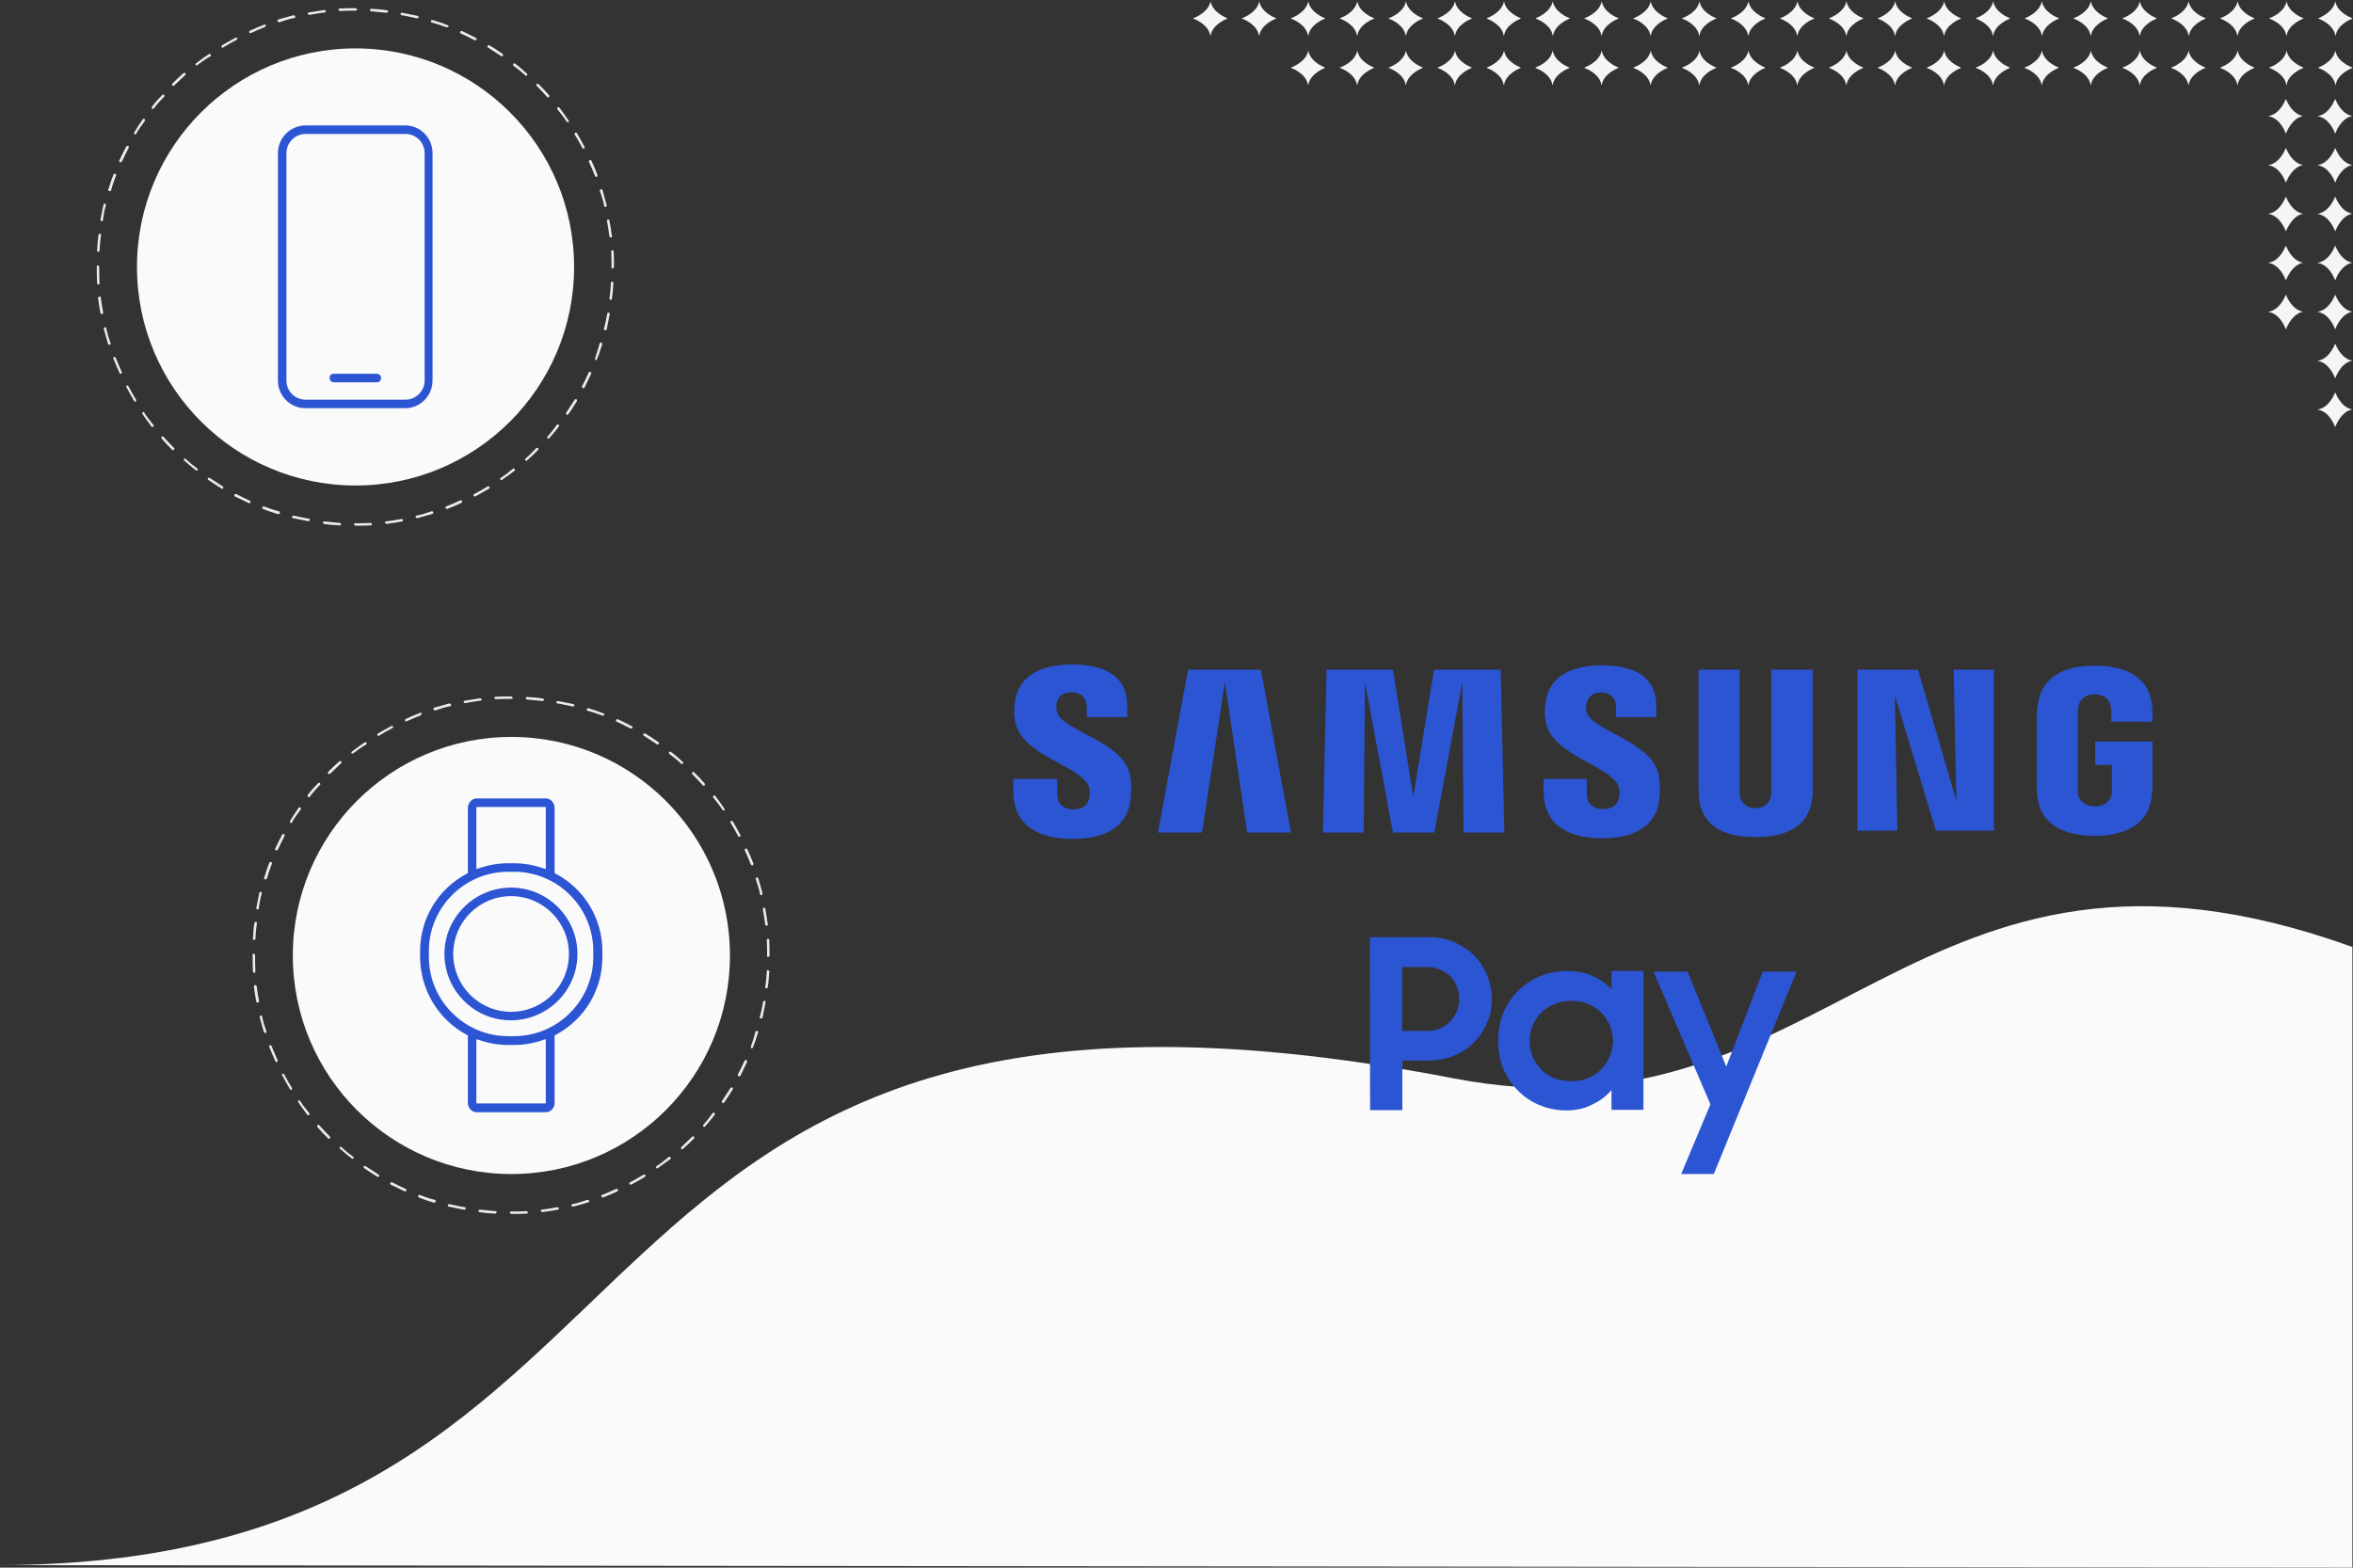 <?xml version="1.0" encoding="utf-8"?>
<!-- Generator: Adobe Illustrator 23.0.1, SVG Export Plug-In . SVG Version: 6.00 Build 0)  -->
<svg version="1.1" id="Layer_1" xmlns="http://www.w3.org/2000/svg" xmlns:xlink="http://www.w3.org/1999/xlink" x="0px" y="0px"
	 viewBox="0 0 773 515" style="enable-background:new 0 0 773 515;" xml:space="preserve">
<rect x="0" y="0" width="773" height="515" fill="#333333" stroke="none"/>
<style type="text/css">
	.st0{fill:#FAFAFA;}
	.st1{fill:#F5F5F5;}
	.st2{fill:#2C55D4;}
	.st3{fill:#EBEBEB;}
	.st4{fill-rule:evenodd;clip-rule:evenodd;fill:#2C55D4;}
</style>
<path class="st0" d="M-1,514.2L-1,514.2c236.4,0,169.5-219.5,478.2-160c124.9,24.1,150.2-95.4,295.6-43.1V515L-1,514.2z"/>
<g id="XMLID_3812_">
	<g id="XMLID_5783_">
		<path id="XMLID_5784_" class="st1" d="M606.6,16.6c-0.7,3.6-5,5.3-5.7,5.6v0.1c0.8,0.3,5,2,5.6,5.6c0,0.1,0.1,0.1,0.1,0
			c0.6-3.6,4.8-5.3,5.5-5.6v-0.1C611.4,21.9,607.2,20.2,606.6,16.6C606.5,16.5,606.5,16.5,606.6,16.6z"/>
	</g>
	<g id="XMLID_5781_">
		<path id="XMLID_5782_" class="st1" d="M590.5,16.6c-0.7,3.6-4.9,5.3-5.7,5.6v0.1c0.8,0.3,5,2,5.6,5.6c0,0.1,0.1,0.1,0.1,0
			c0.6-3.6,4.8-5.3,5.5-5.6v-0.1C595.3,21.9,591.1,20.2,590.5,16.6C590.5,16.5,590.4,16.5,590.5,16.6z"/>
	</g>
	<g id="XMLID_5779_">
		<path id="XMLID_5780_" class="st1" d="M574.4,16.6c-0.7,3.6-4.9,5.3-5.7,5.6v0.1c0.8,0.3,5,2,5.6,5.6c0,0.1,0.1,0.1,0.1,0
			c0.6-3.6,4.8-5.3,5.5-5.6v-0.1C579.2,21.9,575,20.2,574.4,16.6C574.4,16.5,574.3,16.5,574.4,16.6z"/>
	</g>
	<g id="XMLID_5777_">
		<path id="XMLID_5778_" class="st1" d="M558.3,16.6c-0.6,3.6-4.9,5.3-5.7,5.6v0.1c0.8,0.3,5,2,5.6,5.6c0,0.1,0.1,0.1,0.1,0
			c0.6-3.6,4.8-5.3,5.5-5.6v-0.1C563.1,21.9,558.9,20.2,558.3,16.6C558.3,16.5,558.3,16.5,558.3,16.6z"/>
	</g>
	<g id="XMLID_5775_">
		<path id="XMLID_5776_" class="st1" d="M542.3,16.6c-0.7,3.6-4.9,5.3-5.7,5.6v0.1c0.8,0.3,5,2,5.6,5.6c0,0.1,0.1,0.1,0.1,0
			c0.6-3.6,4.8-5.3,5.5-5.6v-0.1C547.1,21.9,542.9,20.2,542.3,16.6C542.3,16.5,542.2,16.5,542.3,16.6z"/>
	</g>
	<g id="XMLID_4572_">
		<path id="XMLID_5751_" class="st1" d="M526.2,16.6c-0.7,3.6-4.9,5.3-5.7,5.6v0.1c0.8,0.3,5,2,5.6,5.6c0,0.1,0.1,0.1,0.1,0
			c0.6-3.6,4.8-5.3,5.5-5.6v-0.1C531,21.9,526.8,20.2,526.2,16.6C526.2,16.5,526.1,16.5,526.2,16.6z"/>
	</g>
	<g id="XMLID_4209_">
		<path id="XMLID_4570_" class="st1" d="M510.1,16.6c-0.7,3.6-4.9,5.3-5.7,5.6v0.1c0.8,0.3,5,2,5.6,5.6c0,0.1,0.1,0.1,0.1,0
			c0.6-3.6,4.8-5.3,5.5-5.6v-0.1C514.9,21.9,510.7,20.2,510.1,16.6C510.1,16.5,510.1,16.5,510.1,16.6z"/>
	</g>
	<g id="XMLID_4207_">
		<path id="XMLID_4208_" class="st1" d="M494.1,16.6c-0.7,3.6-4.9,5.3-5.7,5.6v0.1c0.8,0.3,5,2,5.6,5.6c0,0.1,0.1,0.1,0.1,0
			c0.6-3.6,4.8-5.3,5.5-5.6v-0.1C498.9,21.9,494.7,20.2,494.1,16.6C494.1,16.5,494,16.5,494.1,16.6z"/>
	</g>
	<g id="XMLID_4205_">
		<path id="XMLID_4206_" class="st1" d="M478,16.6c-0.7,3.6-4.9,5.3-5.7,5.6v0.1c0.8,0.3,5,2,5.6,5.6c0,0.1,0.1,0.1,0.1,0
			c0.6-3.6,4.8-5.3,5.5-5.6v-0.1C482.8,21.9,478.6,20.2,478,16.6C478,16.5,477.9,16.5,478,16.6z"/>
	</g>
	<g id="XMLID_4008_">
		<path id="XMLID_4010_" class="st1" d="M461.9,16.6c-0.7,3.6-4.9,5.3-5.7,5.6v0.1c0.8,0.3,5,2,5.6,5.6c0,0.1,0.1,0.1,0.1,0
			c0.6-3.6,4.8-5.3,5.5-5.6v-0.1C466.7,21.9,462.5,20.2,461.9,16.6C461.9,16.5,461.9,16.5,461.9,16.6z"/>
	</g>
	<g id="XMLID_4000_">
		<path id="XMLID_4001_" class="st1" d="M767.2,16.6c-0.7,3.6-4.9,5.3-5.6,5.6v0.1c0.8,0.3,5,2,5.6,5.6c0,0.1,0.1,0.1,0.1,0
			c0.6-3.6,4.8-5.3,5.5-5.6v-0.1C772,21.9,767.8,20.2,767.2,16.6C767.2,16.5,767.2,16.5,767.2,16.6z"/>
	</g>
	<g id="XMLID_3997_">
		<path id="XMLID_3998_" class="st1" d="M751.2,16.6c-0.7,3.6-4.9,5.3-5.7,5.6v0.1c0.8,0.3,5,2,5.6,5.6c0,0.1,0.1,0.1,0.1,0
			c0.6-3.6,4.8-5.3,5.5-5.6v-0.1C756,21.9,751.8,20.2,751.2,16.6C751.2,16.5,751.1,16.5,751.2,16.6z"/>
	</g>
	<g id="XMLID_3995_">
		<path id="XMLID_3996_" class="st1" d="M735.1,16.6c-0.7,3.6-4.9,5.3-5.7,5.6v0.1c0.8,0.3,5,2,5.6,5.6c0,0.1,0.1,0.1,0.1,0
			c0.6-3.6,4.8-5.3,5.5-5.6v-0.1C739.9,21.9,735.7,20.2,735.1,16.6C735.1,16.5,735,16.5,735.1,16.6z"/>
	</g>
	<g id="XMLID_3993_">
		<path id="XMLID_3994_" class="st1" d="M719,16.6c-0.7,3.6-4.9,5.3-5.7,5.6v0.1c0.8,0.3,5,2,5.6,5.6c0,0.1,0.1,0.1,0.1,0
			c0.6-3.6,4.8-5.3,5.5-5.6v-0.1C723.8,21.9,719.6,20.2,719,16.6C719,16.5,719,16.5,719,16.6z"/>
	</g>
	<g id="XMLID_3991_">
		<path id="XMLID_3992_" class="st1" d="M703,16.6c-0.7,3.6-4.9,5.3-5.7,5.6v0.1c0.8,0.3,5,2,5.6,5.6c0,0.1,0.1,0.1,0.1,0
			c0.6-3.6,4.8-5.3,5.5-5.6v-0.1C707.8,21.9,703.6,20.2,703,16.6C703,16.5,702.9,16.5,703,16.6z"/>
	</g>
	<g id="XMLID_3989_">
		<path id="XMLID_3990_" class="st1" d="M686.9,16.6c-0.7,3.6-4.9,5.3-5.7,5.6v0.1c0.8,0.3,5,2,5.6,5.6c0,0.1,0.1,0.1,0.1,0
			c0.6-3.6,4.8-5.3,5.5-5.6v-0.1C691.7,21.9,687.5,20.2,686.9,16.6C686.9,16.5,686.8,16.5,686.9,16.6z"/>
	</g>
	<g id="XMLID_3987_">
		<path id="XMLID_3988_" class="st1" d="M670.8,16.6c-0.7,3.6-4.9,5.3-5.7,5.6v0.1c0.8,0.3,5,2,5.6,5.6c0,0.1,0.1,0.1,0.1,0
			c0.6-3.6,4.8-5.3,5.5-5.6v-0.1C675.6,21.9,671.4,20.2,670.8,16.6C670.8,16.5,670.8,16.5,670.8,16.6z"/>
	</g>
	<g id="XMLID_3985_">
		<path id="XMLID_3986_" class="st1" d="M654.8,16.6c-0.7,3.6-4.9,5.3-5.7,5.6v0.1c0.8,0.3,5,2,5.6,5.6c0,0.1,0.1,0.1,0.1,0
			c0.6-3.6,4.8-5.3,5.5-5.6v-0.1C659.6,21.9,655.4,20.2,654.8,16.6C654.8,16.5,654.7,16.5,654.8,16.6z"/>
	</g>
	<g id="XMLID_3983_">
		<path id="XMLID_3984_" class="st1" d="M638.7,16.6c-0.7,3.6-4.9,5.3-5.7,5.6v0.1c0.8,0.3,5,2,5.6,5.6c0,0.1,0.1,0.1,0.1,0
			c0.6-3.6,4.8-5.3,5.5-5.6v-0.1C643.5,21.9,639.3,20.2,638.7,16.6C638.7,16.5,638.6,16.5,638.7,16.6z"/>
	</g>
	<g id="XMLID_3873_">
		<path id="XMLID_3982_" class="st1" d="M622.6,16.6c-0.7,3.6-4.9,5.3-5.7,5.6v0.1c0.8,0.3,5,2,5.6,5.6c0,0.1,0.1,0.1,0.1,0
			c0.6-3.6,4.8-5.3,5.5-5.6v-0.1C627.4,21.9,623.2,20.2,622.6,16.6C622.6,16.5,622.5,16.5,622.6,16.6z"/>
	</g>
	<g id="XMLID_3871_">
		<path id="XMLID_3872_" class="st1" d="M606.6,0.4c-0.7,3.6-5,5.3-5.7,5.6v0.1c0.8,0.3,5,2,5.6,5.6c0,0.1,0.1,0.1,0.1,0
			c0.6-3.6,4.8-5.3,5.5-5.6V6C611.4,5.7,607.2,4,606.6,0.4C606.5,0.4,606.5,0.4,606.6,0.4z"/>
	</g>
	<g id="XMLID_3869_">
		<path id="XMLID_3870_" class="st1" d="M590.5,0.4c-0.7,3.6-4.9,5.3-5.7,5.6v0.1c0.8,0.3,5,2,5.6,5.6c0,0.1,0.1,0.1,0.1,0
			c0.6-3.6,4.8-5.3,5.5-5.6V6C595.3,5.7,591.1,4,590.5,0.4C590.5,0.4,590.4,0.4,590.5,0.4z"/>
	</g>
	<g id="XMLID_3865_">
		<path id="XMLID_3868_" class="st1" d="M574.4,0.4c-0.7,3.6-4.9,5.3-5.7,5.6v0.1c0.8,0.3,5,2,5.6,5.6c0,0.1,0.1,0.1,0.1,0
			c0.6-3.6,4.8-5.3,5.5-5.6V6C579.2,5.7,575,4,574.4,0.4C574.4,0.4,574.3,0.4,574.4,0.4z"/>
	</g>
	<g id="XMLID_3862_">
		<path id="XMLID_3864_" class="st1" d="M558.3,0.4c-0.6,3.6-4.9,5.3-5.7,5.6v0.1c0.8,0.3,5,2,5.6,5.6c0,0.1,0.1,0.1,0.1,0
			c0.6-3.6,4.8-5.3,5.5-5.6V6C563.1,5.7,558.9,4,558.3,0.4L558.3,0.4z"/>
	</g>
	<g id="XMLID_3860_">
		<path id="XMLID_3861_" class="st1" d="M542.3,0.4c-0.7,3.6-4.9,5.3-5.7,5.6v0.1c0.8,0.3,5,2,5.6,5.6c0,0.1,0.1,0.1,0.1,0
			c0.6-3.6,4.8-5.3,5.5-5.6V6C547.1,5.7,542.9,4,542.3,0.4C542.3,0.4,542.2,0.4,542.3,0.4z"/>
	</g>
	<g id="XMLID_3858_">
		<path id="XMLID_3859_" class="st1" d="M526.2,0.4c-0.7,3.6-4.9,5.3-5.7,5.6v0.1c0.8,0.3,5,2,5.6,5.6c0,0.1,0.1,0.1,0.1,0
			c0.6-3.6,4.8-5.3,5.5-5.6V6C531,5.7,526.8,4,526.2,0.4C526.2,0.4,526.1,0.4,526.2,0.4z"/>
	</g>
	<g id="XMLID_3856_">
		<path id="XMLID_3857_" class="st1" d="M510.1,0.4c-0.7,3.6-4.9,5.3-5.6,5.6v0.1c0.8,0.3,5,2,5.6,5.6c0,0.1,0.1,0.1,0.1,0
			c0.6-3.6,4.8-5.3,5.5-5.6V6C514.9,5.7,510.8,4,510.1,0.4L510.1,0.4z"/>
	</g>
	<g id="XMLID_3854_">
		<path id="XMLID_3855_" class="st1" d="M494.1,0.4c-0.7,3.6-4.9,5.3-5.7,5.6v0.1c0.8,0.3,5,2,5.6,5.6c0,0.1,0.1,0.1,0.1,0
			c0.6-3.6,4.8-5.3,5.5-5.6V6C498.9,5.7,494.7,4,494.1,0.4C494.1,0.4,494,0.4,494.1,0.4z"/>
	</g>
	<g id="XMLID_3852_">
		<path id="XMLID_3853_" class="st1" d="M478,0.4c-0.7,3.6-4.9,5.3-5.7,5.6v0.1c0.8,0.3,5,2,5.6,5.6c0,0.1,0.1,0.1,0.1,0
			c0.6-3.6,4.8-5.3,5.5-5.6V6C482.8,5.7,478.6,4,478,0.4C478,0.4,477.9,0.4,478,0.4z"/>
	</g>
	<g id="XMLID_3850_">
		<path id="XMLID_3851_" class="st1" d="M461.9,0.4C461.2,4,457,5.7,456.2,6v0.1c0.8,0.3,5,2,5.6,5.6c0,0.1,0.1,0.1,0.1,0
			c0.6-3.6,4.8-5.3,5.5-5.6V6C466.7,5.7,462.5,4,461.9,0.4L461.9,0.4z"/>
	</g>
	<g id="XMLID_3848_">
		<path id="XMLID_3849_" class="st1" d="M445.9,16.6c-0.7,3.6-4.9,5.3-5.7,5.6v0.1c0.8,0.3,5,2,5.6,5.6c0,0.1,0.1,0.1,0.1,0
			c0.6-3.6,4.8-5.3,5.5-5.6v-0.1C450.7,21.9,446.5,20.2,445.9,16.6C445.9,16.5,445.8,16.5,445.9,16.6z"/>
	</g>
	<g id="XMLID_3846_">
		<path id="XMLID_3847_" class="st1" d="M429.8,16.6c-0.7,3.6-4.9,5.3-5.7,5.6v0.1c0.8,0.3,5,2,5.6,5.6c0,0.1,0.1,0.1,0.1,0
			c0.6-3.6,4.8-5.3,5.5-5.6v-0.1C434.6,21.9,430.4,20.2,429.8,16.6C429.8,16.5,429.7,16.5,429.8,16.6z"/>
	</g>
	<g id="XMLID_3844_">
		<path id="XMLID_3845_" class="st1" d="M445.9,0.4C445.2,4,441,5.7,440.2,6v0.1c0.8,0.3,5,2,5.6,5.6c0,0.1,0.1,0.1,0.1,0
			c0.6-3.6,4.8-5.3,5.5-5.6V6C450.7,5.7,446.5,4,445.9,0.4C445.9,0.4,445.8,0.4,445.9,0.4z"/>
	</g>
	<g id="XMLID_3842_">
		<path id="XMLID_3843_" class="st1" d="M429.8,0.4c-0.7,3.6-4.9,5.3-5.7,5.6v0.1c0.8,0.3,5,2,5.6,5.6c0,0.1,0.1,0.1,0.1,0
			c0.6-3.6,4.8-5.3,5.5-5.6V6C434.6,5.7,430.4,4,429.8,0.4C429.8,0.4,429.7,0.4,429.8,0.4z"/>
	</g>
	<g id="XMLID_3840_">
		<path id="XMLID_3841_" class="st1" d="M413.7,0.4C413,4,408.8,5.7,408,6v0.1c0.8,0.3,5,2,5.6,5.6c0,0.1,0.1,0.1,0.1,0
			c0.6-3.6,4.8-5.3,5.5-5.6V6C418.5,5.7,414.3,4,413.7,0.4L413.7,0.4z"/>
	</g>
	<g id="XMLID_3838_">
		<path id="XMLID_3839_" class="st1" d="M397.7,0.4C397,4,392.8,5.7,392,6v0.1c0.8,0.3,5,2,5.6,5.6c0,0.1,0.1,0.1,0.1,0
			c0.6-3.6,4.8-5.3,5.5-5.6V6C402.5,5.7,398.3,4,397.7,0.4C397.7,0.4,397.6,0.4,397.7,0.4z"/>
	</g>
	<g id="XMLID_3836_">
		<path id="XMLID_3837_" class="st1" d="M767.2,0.4c-0.7,3.6-4.9,5.3-5.6,5.6v0.1c0.8,0.3,5,2,5.6,5.6c0,0.1,0.1,0.1,0.1,0
			c0.6-3.6,4.8-5.3,5.5-5.6V6C772,5.7,767.8,4,767.2,0.4L767.2,0.4z"/>
	</g>
	<g id="XMLID_3834_">
		<path id="XMLID_3835_" class="st1" d="M751.2,0.4c-0.7,3.6-4.9,5.3-5.7,5.6v0.1c0.8,0.3,5,2,5.6,5.6c0,0.1,0.1,0.1,0.1,0
			c0.6-3.6,4.8-5.3,5.5-5.6V6C756,5.7,751.8,4,751.2,0.4C751.2,0.4,751.1,0.4,751.2,0.4z"/>
	</g>
	<g id="XMLID_3832_">
		<path id="XMLID_3833_" class="st1" d="M735.1,0.4c-0.7,3.6-4.9,5.3-5.7,5.6v0.1c0.8,0.3,5,2,5.6,5.6c0,0.1,0.1,0.1,0.1,0
			c0.6-3.6,4.8-5.3,5.5-5.6V6C739.9,5.7,735.7,4,735.1,0.4C735.1,0.4,735,0.4,735.1,0.4z"/>
	</g>
	<g id="XMLID_3830_">
		<path id="XMLID_3831_" class="st1" d="M719,0.4c-0.7,3.6-4.9,5.3-5.6,5.6v0.1c0.8,0.3,5,2,5.6,5.6c0,0.1,0.1,0.1,0.1,0
			c0.6-3.6,4.8-5.3,5.5-5.6V6C723.8,5.7,719.6,4,719,0.4L719,0.4z"/>
	</g>
	<g id="XMLID_3828_">
		<path id="XMLID_3829_" class="st1" d="M703,0.4c-0.7,3.6-4.9,5.3-5.7,5.6v0.1c0.8,0.3,5,2,5.6,5.6c0,0.1,0.1,0.1,0.1,0
			c0.6-3.6,4.8-5.3,5.5-5.6V6C707.8,5.7,703.6,4,703,0.4C703,0.4,702.9,0.4,703,0.4z"/>
	</g>
	<g id="XMLID_3821_">
		<path id="XMLID_3822_" class="st1" d="M686.9,0.4C686.2,4,682,5.7,681.2,6v0.1c0.8,0.3,5,2,5.6,5.6c0,0.1,0.1,0.1,0.1,0
			c0.6-3.6,4.8-5.3,5.5-5.6V6C691.7,5.7,687.5,4,686.9,0.4C686.9,0.4,686.8,0.4,686.9,0.4z"/>
	</g>
	<g id="XMLID_3819_">
		<path id="XMLID_3820_" class="st1" d="M670.8,0.4c-0.7,3.6-4.9,5.3-5.6,5.6v0.1c0.8,0.3,5,2,5.6,5.6c0,0.1,0.1,0.1,0.1,0
			c0.6-3.6,4.8-5.3,5.5-5.6V6C675.6,5.7,671.4,4,670.8,0.4L670.8,0.4z"/>
	</g>
	<g id="XMLID_3817_">
		<path id="XMLID_3818_" class="st1" d="M654.8,0.4c-0.7,3.6-4.9,5.3-5.7,5.6v0.1c0.8,0.3,5,2,5.6,5.6c0,0.1,0.1,0.1,0.1,0
			c0.6-3.6,4.8-5.3,5.5-5.6V6C659.6,5.7,655.4,4,654.8,0.4C654.8,0.4,654.7,0.4,654.8,0.4z"/>
	</g>
	<g id="XMLID_3815_">
		<path id="XMLID_3816_" class="st1" d="M638.7,0.4C638,4,633.8,5.7,633,6v0.1c0.8,0.3,5,2,5.6,5.6c0,0.1,0.1,0.1,0.1,0
			c0.6-3.6,4.8-5.3,5.5-5.6V6C643.5,5.7,639.3,4,638.7,0.4C638.7,0.4,638.6,0.4,638.7,0.4z"/>
	</g>
	<g id="XMLID_3813_">
		<path id="XMLID_3814_" class="st1" d="M622.6,0.4c-0.7,3.6-4.9,5.3-5.7,5.6v0.1c0.8,0.3,5,2,5.6,5.6c0,0.1,0.1,0.1,0.1,0
			c0.6-3.6,4.8-5.3,5.5-5.6V6C627.4,5.7,623.2,4,622.6,0.4C622.6,0.4,622.5,0.4,622.6,0.4z"/>
	</g>
</g>
<g id="XMLID_1_">
	<g id="XMLID_78_">
		<path id="XMLID_79_" class="st1" d="M756.6,38.1c-3.5,0.7-5.3,4.9-5.6,5.7h-0.1c-0.3-0.8-2-5-5.6-5.6c-0.1,0-0.1-0.1,0-0.1
			c3.6-0.6,5.3-4.8,5.6-5.5h0.1C751.3,33.3,753,37.5,756.6,38.1C756.7,38.1,756.7,38.2,756.6,38.1z"/>
	</g>
	<g id="XMLID_76_">
		<path id="XMLID_77_" class="st1" d="M756.6,54.2c-3.5,0.7-5.3,4.9-5.6,5.7h-0.1c-0.3-0.8-2-5-5.6-5.6c-0.1,0-0.1-0.1,0-0.1
			c3.6-0.6,5.3-4.8,5.6-5.5h0.1C751.3,49.4,753,53.6,756.6,54.2C756.7,54.2,756.7,54.3,756.6,54.2z"/>
	</g>
	<g id="XMLID_74_">
		<path id="XMLID_75_" class="st1" d="M756.6,70.2c-3.5,0.7-5.3,5-5.6,5.7h-0.1c-0.3-0.8-2-5-5.6-5.6c-0.1,0-0.1-0.1,0-0.1
			c3.6-0.6,5.3-4.8,5.6-5.5h0.1C751.3,65.4,753,69.6,756.6,70.2C756.7,70.3,756.7,70.3,756.6,70.2z"/>
	</g>
	<g id="XMLID_38_">
		<path id="XMLID_39_" class="st1" d="M772.8,38.1c-3.6,0.7-5.3,4.9-5.6,5.7h-0.1c-0.3-0.8-2-5-5.6-5.6c-0.1,0-0.1-0.1,0-0.1
			c3.6-0.6,5.3-4.8,5.6-5.5h0.1C767.5,33.3,769.2,37.5,772.8,38.1C772.8,38.1,772.8,38.2,772.8,38.1z"/>
	</g>
	<g id="XMLID_36_">
		<path id="XMLID_37_" class="st1" d="M772.8,54.2c-3.6,0.7-5.3,4.9-5.6,5.7h-0.1c-0.3-0.8-2-5-5.6-5.6c-0.1,0-0.1-0.1,0-0.1
			c3.6-0.6,5.3-4.8,5.6-5.5h0.1C767.5,49.4,769.2,53.6,772.8,54.2C772.8,54.2,772.8,54.3,772.8,54.2z"/>
	</g>
	<g id="XMLID_34_">
		<path id="XMLID_35_" class="st1" d="M772.8,70.2c-3.6,0.7-5.3,5-5.6,5.7h-0.1c-0.3-0.8-2-5-5.6-5.6c-0.1,0-0.1-0.1,0-0.1
			c3.6-0.6,5.3-4.8,5.6-5.5h0.1C767.5,65.4,769.2,69.6,772.8,70.2C772.8,70.3,772.8,70.3,772.8,70.2z"/>
	</g>
	<g id="XMLID_32_">
		<path id="XMLID_33_" class="st1" d="M756.6,86.3c-3.5,0.7-5.3,4.9-5.6,5.7h-0.1c-0.3-0.8-2-5-5.6-5.6c-0.1,0-0.1-0.1,0-0.1
			c3.6-0.6,5.3-4.8,5.6-5.5h0.1C751.3,81.5,753,85.7,756.6,86.3C756.7,86.3,756.7,86.4,756.6,86.3z"/>
	</g>
	<g id="XMLID_30_">
		<path id="XMLID_31_" class="st1" d="M756.6,102.4c-3.5,0.7-5.3,4.9-5.6,5.7h-0.1c-0.3-0.8-2-5-5.6-5.6c-0.1,0-0.1-0.1,0-0.1
			c3.6-0.6,5.3-4.8,5.6-5.5h0.1C751.3,97.6,753,101.8,756.6,102.4C756.7,102.4,756.7,102.5,756.6,102.4z"/>
	</g>
	<g id="XMLID_28_">
		<path id="XMLID_29_" class="st1" d="M772.8,86.3c-3.6,0.7-5.3,4.9-5.6,5.7h-0.1c-0.3-0.8-2-5-5.6-5.6c-0.1,0-0.1-0.1,0-0.1
			c3.6-0.6,5.3-4.8,5.6-5.5h0.1C767.5,81.5,769.2,85.7,772.8,86.3C772.8,86.3,772.8,86.4,772.8,86.3z"/>
	</g>
	<g id="XMLID_26_">
		<path id="XMLID_27_" class="st1" d="M772.8,102.4c-3.6,0.7-5.3,4.9-5.6,5.7h-0.1c-0.3-0.8-2-5-5.6-5.6c-0.1,0-0.1-0.1,0-0.1
			c3.6-0.6,5.3-4.8,5.6-5.5h0.1C767.5,97.6,769.2,101.8,772.8,102.4C772.8,102.4,772.8,102.5,772.8,102.4z"/>
	</g>
	<g id="XMLID_24_">
		<path id="XMLID_25_" class="st1" d="M772.8,118.5c-3.6,0.6-5.3,4.9-5.6,5.7h-0.1c-0.3-0.8-2-5-5.6-5.6c-0.1,0-0.1-0.1,0-0.1
			c3.6-0.6,5.3-4.8,5.6-5.5h0.1C767.5,113.7,769.2,117.9,772.8,118.5L772.8,118.5z"/>
	</g>
	<g id="XMLID_22_">
		<path id="XMLID_23_" class="st1" d="M772.8,134.5c-3.6,0.7-5.3,4.9-5.6,5.7h-0.1c-0.3-0.8-2-5-5.6-5.6c-0.1,0-0.1-0.1,0-0.1
			c3.6-0.6,5.3-4.8,5.6-5.5h0.1C767.5,129.7,769.2,133.9,772.8,134.5C772.8,134.5,772.8,134.6,772.8,134.5z"/>
	</g>
</g>
<g>
	<g>
		<g>
			<path class="st2" d="M347.2,233.8c-0.3-1.1-0.2-2.2-0.1-2.8c0.4-1.7,1.5-3.6,4.9-3.6c3.1,0,5,1.9,5,4.9v3.3h13.3v-3.8
				c0-11.6-10.5-13.5-18.1-13.5c-9.5,0-17.3,3.2-18.7,11.9c-0.4,2.4-0.5,4.5,0.1,7.2c2.3,10.9,21.3,14.1,24.1,21
				c0.5,1.3,0.4,2.9,0.1,3.9c-0.4,1.8-1.6,3.6-5.2,3.6c-3.3,0-5.3-1.9-5.3-4.9v-5.1h-14.4v4.1c0,12,9.4,15.6,19.5,15.6
				c9.7,0,17.6-3.3,18.9-12.3c0.6-4.6,0.2-7.6-0.1-8.7C369,243.4,348.7,240.1,347.2,233.8 M521.2,233.9c-0.2-1.1-0.2-2.2,0-2.8
				c0.4-1.7,1.5-3.6,4.8-3.6c3.1,0,4.9,1.9,4.9,4.8v3.3h13.2v-3.7c0-11.5-10.3-13.3-17.8-13.3c-9.4,0-17.1,3.1-18.5,11.8
				c-0.4,2.4-0.5,4.5,0.1,7.1c2.3,10.8,21.1,14,23.8,20.8c0.5,1.3,0.4,3,0.1,3.9c-0.4,1.8-1.6,3.6-5.2,3.6c-3.3,0-5.3-1.9-5.3-4.8
				v-5.1h-14.2v4.1c0,11.8,9.3,15.4,19.2,15.4c9.6,0,17.4-3.3,18.7-12.1c0.6-4.6,0.1-7.5-0.1-8.7
				C542.8,243.5,522.7,240.1,521.2,233.9 M642.7,263.1L630.1,220h-19.9v52.9h13.1l-0.8-44.4l13.5,44.4h19V220h-13.2L642.7,263.1z
				 M390.3,220l-9.9,53.5h14.5l7.5-49.5l7.3,49.5h14.4l-9.9-53.5H390.3z M471.1,220l-6.8,41.8l-6.7-41.8h-21.8l-1.2,53.5H448
				l0.4-49.5l9.2,49.5h13.6l9.2-49.5l0.4,49.5h13.4L493,220H471.1z M595.4,220h-13.5v39.6c0,0.7,0,1.5-0.1,2
				c-0.3,1.3-1.4,3.9-5.1,3.9s-4.8-2.6-5.1-3.9c-0.1-0.6-0.1-1.3-0.1-2V220H558v38.3c0,1,0.1,3,0.1,3.5c0.9,10,8.8,13.2,18.6,13.2
				s17.7-3.2,18.7-13.2c0.1-0.5,0.2-2.5,0.1-3.5V220H595.4z M688.3,243.5v7.8h5.5v7.7c0,0.7,0,1.4-0.1,2c-0.2,1.4-1.6,3.9-5.5,3.9
				c-3.9,0-5.2-2.5-5.5-3.9c-0.1-0.6-0.1-1.3-0.1-2v-24.5c0-0.9,0.1-1.8,0.2-2.5c0.3-1.3,1.4-3.9,5.3-3.9c4.1,0,5.1,2.7,5.3,3.9
				c0.2,0.8,0.2,2.1,0.2,2.1v3h13.5v-1.7c0,0,0.1-1.8-0.1-3.5c-1-10-9.3-13.2-18.8-13.2s-17.6,3.2-18.8,13.2
				c-0.1,0.9-0.3,2.6-0.3,3.5v22.5c0,1,0,1.7,0.2,3.5c0.9,9.8,9.3,13.2,18.8,13.2s17.9-3.5,18.8-13.2c0.2-1.8,0.2-2.5,0.2-3.5v-14.3
				h-18.8V243.5L688.3,243.5z"/>
		</g>
		<g>
			<path class="st2" d="M450,307.9h19.5c3,0,5.7,0.5,8.2,1.6s4.6,2.5,6.5,4.3c1.8,1.8,3.2,4,4.3,6.4c1,2.5,1.6,5.1,1.6,7.9
				s-0.5,5.5-1.6,7.9c-1,2.5-2.5,4.6-4.3,6.5c-1.8,1.8-4,3.3-6.5,4.3c-2.5,1.1-5.3,1.6-8.2,1.6h-8.8v16.3h-10.6L450,307.9L450,307.9
				L450,307.9z M460.6,317.7v21h8.1c1.6,0,3-0.3,4.3-0.8c1.3-0.5,2.4-1.3,3.4-2.3c0.9-1,1.7-2.1,2.2-3.4s0.8-2.6,0.8-4.1
				s-0.3-2.8-0.8-4.1c-0.5-1.3-1.2-2.4-2.2-3.3c-0.9-0.9-2.1-1.7-3.4-2.2c-1.3-0.6-2.7-0.8-4.3-0.8L460.6,317.7L460.6,317.7z"/>
			<path class="st2" d="M514.5,364.8c-2.8,0-5.5-0.5-8.1-1.5c-2.7-1-5.1-2.5-7.2-4.5c-2.1-2-3.8-4.3-5.1-7.2c-1.3-2.8-1.9-6-1.9-9.7
				s0.6-6.9,1.9-9.7c1.3-2.8,3-5.2,5.1-7.2c2.1-1.9,4.5-3.4,7.2-4.5c2.7-1,5.5-1.5,8.4-1.5c3,0,5.8,0.5,8.3,1.6s4.7,2.6,6.3,4.4v-6
				h10.5v45.6h-10.5v-6.5c-1.7,2-3.8,3.6-6.4,4.8C520.3,364.3,517.5,364.8,514.5,364.8 M516.2,355.2c2,0,3.8-0.3,5.5-1
				s3.1-1.6,4.3-2.9c1.2-1.2,2.1-2.6,2.8-4.2c0.7-1.6,1.1-3.3,1.1-5.2c0-1.8-0.4-3.5-1.1-5.1s-1.6-3-2.8-4.2s-2.6-2.1-4.3-2.8
				c-1.7-0.7-3.5-1-5.5-1c-1.9,0-3.7,0.3-5.4,1c-1.7,0.7-3.2,1.6-4.4,2.8c-1.2,1.2-2.2,2.6-2.9,4.2c-0.7,1.6-1,3.3-1,5.2
				c0,1.9,0.4,3.6,1,5.2c0.7,1.6,1.7,3,2.9,4.3c1.2,1.2,2.7,2.1,4.4,2.8C512.4,354.8,514.2,355.2,516.2,355.2"/>
			<polygon class="st2" points="561.9,362.8 543.2,319.2 554.4,319.2 567.1,350.4 579.1,319.2 590.2,319.2 563,385.7 552.3,385.7 
							"/>
		</g>
	</g>
</g>
<g>
	<ellipse class="st0" cx="116.8" cy="87.7" rx="71.8" ry="71.8"/>
	<g>
		<path class="st3" d="M69.1,18.5c0.2-0.1,0.2-0.4,0.1-0.6s-0.4-0.2-0.6-0.1c-1.4,0.9-2.8,2-4.2,3c-0.2,0.1-0.2,0.4-0.1,0.6
			c0.1,0.1,0.2,0.1,0.3,0.1c0.1,0,0.1,0,0.2-0.1C66.2,20.4,67.6,19.3,69.1,18.5z"/>
		<path class="st3" d="M60.9,24.6c0.1-0.1,0.1-0.4,0-0.6c-0.1-0.1-0.4-0.1-0.6,0c-1.3,1.1-2.5,2.3-3.7,3.5c-0.1,0.1-0.1,0.5,0,0.6
			s0.2,0.1,0.3,0.1s0.2,0,0.3-0.1C58.5,26.9,59.7,25.7,60.9,24.6z"/>
		<path class="st3" d="M53.9,31.8c0.2-0.1,0.2-0.5,0-0.6c-0.1-0.2-0.5-0.2-0.6,0c-1.2,1.2-2.4,2.5-3.4,3.9c-0.1,0.1-0.1,0.5,0.1,0.6
			c0,0.1,0.1,0.1,0.2,0.1s0.2,0,0.3-0.1C51.5,34.3,52.6,33.1,53.9,31.8z"/>
		<path class="st3" d="M47.6,39.7c0.1-0.3,0.1-0.5-0.1-0.6C47.2,39,47,39,46.9,39.2c-1,1.4-1.9,2.8-2.8,4.3C44,43.8,44,44,44.2,44.1
			c0.1,0.1,0.1,0.1,0.2,0.1s0.2-0.1,0.3-0.2C45.5,42.5,46.6,41.2,47.6,39.7z"/>
		<path class="st3" d="M33.2,77.3c0-0.3,0-0.5-0.3-0.5s-0.5,0.1-0.5,0.3c-0.3,1.6-0.4,3.4-0.5,5.1c-0.2,0.3,0.1,0.5,0.3,0.5l0,0
			c0.3,0,0.5-0.1,0.5-0.3C32.8,80.8,32.9,79.1,33.2,77.3z"/>
		<path class="st3" d="M126.5,171.8c0.2,0.2,0.3,0.3,0.5,0.3l0,0c1.7-0.2,3.4-0.5,5.1-0.8c0.2,0,0.3-0.3,0.3-0.5s-0.3-0.3-0.5-0.3
			c-1.7,0.3-3.5,0.6-5.1,0.8C126.5,171.3,126.4,171.5,126.5,171.8z"/>
		<path class="st3" d="M77.4,12.4c-1.5,0.8-3,1.6-4.5,2.5c-0.1,0.1-0.2,0.4-0.1,0.6c0.1,0.1,0.2,0.2,0.3,0.2c0.1,0,0.1-0.1,0.2-0.1
			c1.4-0.9,2.9-1.7,4.4-2.5c0.2-0.1,0.3-0.4,0.2-0.6S77.5,12.3,77.4,12.4z"/>
		<path class="st3" d="M136.5,169.9c0.2,0.2,0.3,0.3,0.5,0.3h0.1c1.8-0.5,3.4-0.9,5-1.4c0.2-0.1,0.3-0.4,0.2-0.6s-0.4-0.3-0.6-0.2
			c-1.7,0.6-3.3,1.1-4.9,1.4C136.6,169.6,136.4,169.8,136.5,169.9z"/>
		<path class="st3" d="M87.4,8.3C87.3,8.1,87,8,86.8,8.1c-1.6,0.6-3.2,1.3-4.7,2c-0.2,0.1-0.3,0.4-0.2,0.6c0,0.1,0.2,0.2,0.3,0.2
			h0.1c1.6-0.7,3.1-1.4,4.7-2C87.1,8.8,87.3,8.6,87.4,8.3z"/>
		<path class="st3" d="M137.1,5.2c-1.6-0.3-3.3-0.7-5-1c-0.3,0-0.5,0.1-0.5,0.3c0,0.3,0.1,0.5,0.3,0.5c1.6,0.2,3.4,0.7,5,1h0.1
			c0.3,0,0.5-0.1,0.5-0.3C137.5,5.4,137.4,5.2,137.1,5.2z"/>
		<path class="st3" d="M116.3,172.2c0,0.3,0.3,0.5,0.5,0.5l0,0c1.7,0,3.4,0,5.1-0.1c0.2,0,0.3-0.3,0.3-0.5s-0.3-0.3-0.5-0.3
			c-1.6,0.1-3.4,0.1-5.1,0.1l0,0C116.4,171.9,116.3,172.1,116.3,172.2z"/>
		<path class="st3" d="M147.3,8.9c0.1-0.3,0-0.5-0.2-0.6c-1.7-0.7-3.3-1.2-4.9-1.7c-0.3-0.1-0.5,0-0.6,0.2c-0.1,0.3,0,0.5,0.2,0.6
			c1.6,0.4,3.3,1,5,1.6l0,0C147,9,147.1,8.9,147.3,8.9z"/>
		<path class="st3" d="M117.3,3.2c0-0.3-0.3-0.5-0.5-0.5h-0.2c-1.7,0-3.4,0-5.1,0.1c-0.2,0-0.3,0.3-0.3,0.5c0,0.1,0.3,0.3,0.5,0.3
			l0,0c1.6-0.1,3.4-0.1,5.1-0.1l0,0C117.1,3.5,117.3,3.4,117.3,3.2z"/>
		<path class="st3" d="M96.9,5.3c0-0.2-0.3-0.3-0.5-0.3c-1.6,0.5-3.4,0.9-5,1.4c-0.2,0.1-0.3,0.4-0.2,0.6c0.2,0.2,0.3,0.3,0.5,0.3
			h0.1c1.7-0.6,3.3-1.1,4.9-1.4C97,5.9,97.1,5.7,96.9,5.3z"/>
		<path class="st3" d="M107,3.6c0-0.2-0.3-0.3-0.5-0.3c-1.3,0.2-5,0.8-5.1,0.8c-0.2,0-0.3,0.3-0.3,0.5c0.2,0.2,0.3,0.3,0.5,0.3
			c0,0,3.7-0.7,5.1-0.8C106.9,4.1,107.1,3.8,107,3.6z"/>
		<path class="st3" d="M127.5,3.9c0-0.3-0.1-0.5-0.3-0.5c-1.6-0.3-3.4-0.4-5.1-0.5c-0.3-0.2-0.5,0.1-0.5,0.3
			c-0.2,0.3,0.1,0.5,0.3,0.5c1.6,0.2,3.4,0.3,5.1,0.5l0,0C127.2,4.2,127.5,3.9,127.5,3.9z"/>
		<path class="st3" d="M37.3,117.9c0.6,1.6,1.3,3.2,2,4.7c0,0.1,0.2,0.2,0.3,0.2c0.1,0,0.2,0,0.2,0c0.2-0.1,0.3-0.4,0.2-0.6
			c-0.7-1.6-1.4-3.1-2-4.7c-0.1-0.2-0.4-0.3-0.6-0.2C37.2,117.4,37.1,117.7,37.3,117.9z"/>
		<path class="st3" d="M34.1,108c0.5,1.8,0.9,3.4,1.4,5c0.2,0.2,0.3,0.3,0.5,0.3h0.1c0.2-0.1,0.3-0.4,0.2-0.6
			c-0.6-1.7-1.1-3.3-1.4-4.9c0-0.2-0.3-0.3-0.5-0.3C34.2,107.6,34.1,107.8,34.1,108z"/>
		<path class="st3" d="M36.5,62.6c0.4-1.7,1-3.3,1.6-4.9c0.1-0.3,0-0.5-0.2-0.6c-0.3-0.1-0.5,0-0.6,0.2c-0.7,1.7-1.2,3.3-1.7,4.9
			c-0.2,0.3,0,0.5,0.3,0.6l0,0C36.2,62.8,36.3,62.7,36.5,62.6z"/>
		<path class="st3" d="M40.1,53c0.7-1.5,1.4-3,2.2-4.5c0-0.3,0-0.5-0.2-0.6c-0.3,0-0.5,0-0.6,0.2c-0.8,1.5-1.6,3.1-2.3,4.6
			c-0.1,0.3,0,0.5,0.2,0.6c0.1,0,0.1,0,0.2,0C39.8,53.3,39.9,53.2,40.1,53z"/>
		<path class="st3" d="M41.6,127.3c0.8,1.5,1.6,3,2.5,4.5c0.1,0.1,0.2,0.2,0.3,0.2c0.1,0,0.1-0.1,0.2-0.1c0.1-0.1,0.2-0.4,0.1-0.6
			c-0.9-1.4-1.7-2.9-2.5-4.4c-0.1-0.2-0.4-0.3-0.6-0.2C41.4,126.8,41.3,127,41.6,127.3z"/>
		<path class="st3" d="M31.8,87.9v0.2c0,1.6,0,3.4,0.1,5.1c0,0.1,0.3,0.3,0.5,0.3l0,0c0.2,0,0.3-0.3,0.3-0.5
			c-0.1-1.7-0.1-3.4-0.1-5.1v-0.2c0-0.3-0.3-0.5-0.5-0.5S31.7,87.3,31.8,87.9z"/>
		<path class="st3" d="M33.8,72.4c0.2-1.6,0.5-3.4,1-5c0-0.3-0.1-0.5-0.3-0.5S34,67,34,67.2c-0.3,1.6-0.7,3.3-1,5
			c0,0.3,0.2,0.5,0.5,0.5c-0.1,0,0,0,0,0C33.6,72.7,33.9,72.6,33.8,72.4z"/>
		<path class="st3" d="M32.2,97.8c0.2,1.7,0.5,3.4,0.8,5.1c0.2,0.2,0.3,0.3,0.5,0.3c0.1,0,0.1,0,0.1,0c0.2,0,0.3-0.3,0.3-0.5
			c-0.3-1.6-0.6-3.4-0.8-5c0-0.2-0.3-0.3-0.5-0.3C32.4,97.6,32.2,97.7,32.2,97.8z"/>
		<path class="st3" d="M60.5,150.7c-0.2,0.1-0.2,0.5,0,0.6c1.2,1,2.5,2.2,3.9,3.2c0,0.1,0.1,0.1,0.2,0.1s0.2,0,0.3-0.1
			c0.1-0.1,0.1-0.5-0.1-0.6c-1.4-1-2.6-2-3.9-3.2C60.7,150.6,60.4,150.6,60.5,150.7z"/>
		<path class="st3" d="M86.2,166.6c-0.1,0.3,0,0.5,0.2,0.6c1.7,0.7,3.3,1.2,4.9,1.7h0.1c0.3,0,0.5-0.1,0.5-0.3
			c0.1-0.3,0-0.5-0.2-0.6c-1.7-0.4-3.3-1-4.9-1.6C86.6,166.3,86.3,166.4,86.2,166.6z"/>
		<path class="st3" d="M46.9,135.4c-0.2,0.1-0.2,0.4-0.1,0.6c0.9,1.4,2,2.8,3,4.2c0.1,0.1,0.2,0.1,0.3,0.1c0.1,0,0.1,0,0.2-0.1
			c0.2-0.1,0.2-0.4,0.1-0.6c-1-1.2-2.1-2.6-3-4C47.3,135.3,47,135.3,46.9,135.4z"/>
		<path class="st3" d="M95.9,169.7c0,0.3,0.1,0.5,0.3,0.5c1.6,0.3,3.3,0.7,5,1c0.1,0,0.1,0,0.1,0c0.3,0,0.5-0.1,0.5-0.3
			c0-0.3-0.1-0.5-0.3-0.5c-1.6-0.2-3.4-0.7-5-1C96.3,169.4,96,169.6,95.9,169.7z"/>
		<path class="st3" d="M81.8,165.3c0.3,0,0.4-0.1,0.5-0.2c0.1-0.3,0-0.5-0.2-0.6c-1.5-0.7-3-1.4-4.5-2.2c-0.3,0-0.5,0-0.6,0.2
			c0,0.3,0,0.5,0.2,0.6C78.7,163.8,80.3,164.6,81.8,165.3L81.8,165.3z"/>
		<path class="st3" d="M53.1,143.5c-0.1,0.1-0.1,0.4,0,0.6c1.1,1.3,2.3,2.5,3.5,3.7c0.1,0.1,0.2,0.1,0.3,0.1s0.2,0,0.3-0.1
			s0.1-0.5,0-0.6c-1.2-1.2-2.3-2.4-3.5-3.7C53.5,143.3,53.3,143.3,53.1,143.5z"/>
		<path class="st3" d="M106.1,171.6c0,0.3,0.1,0.5,0.3,0.5c1.6,0.3,3.4,0.4,5.1,0.5l0,0c0.3,0,0.5-0.1,0.5-0.3
			c0.2-0.3-0.1-0.5-0.3-0.5c-1.7-0.2-3.5-0.3-5.1-0.5C106.3,171.3,106.1,171.4,106.1,171.6z"/>
		<path class="st3" d="M68.5,157.7c1.4,1,2.8,1.9,4.3,2.8c0.1,0.1,0.1,0.1,0.2,0.1s0.2-0.1,0.3-0.2c0.1-0.3,0.1-0.5-0.1-0.6
			c-1.5-1-2.9-1.9-4.3-2.8c-0.3-0.1-0.5-0.1-0.6,0.1S68.2,157.5,68.5,157.7z"/>
		<path class="st3" d="M196.3,57.5c-0.6-1.6-1.3-3.2-2-4.7c-0.1-0.2-0.4-0.3-0.6-0.2s-0.3,0.4-0.2,0.6c0.7,1.6,1.4,3.1,2,4.7
			c0,0.1,0.3,0.2,0.5,0.2l0,0C196.2,58.1,196.3,57.8,196.3,57.5z"/>
		<path class="st3" d="M201,77.5c-0.2-1.7-0.5-3.5-0.8-5.1c0-0.2-0.3-0.3-0.5-0.3s-0.3,0.3-0.3,0.5c0.3,1.7,0.6,3.4,0.8,5.1
			c0,0.2,0.3,0.3,0.5,0.3l0,0C201,78,201.2,77.8,201,77.5z"/>
		<path class="st3" d="M199.3,67.4c-0.5-1.8-0.9-3.4-1.4-5c-0.1-0.2-0.4-0.3-0.6-0.2s-0.3,0.4-0.2,0.6c0.6,1.7,1.1,3.3,1.4,4.9
			c0,0.2,0.2,0.3,0.5,0.3c-0.1,0,0,0,0,0C199.2,67.9,199.4,67.6,199.3,67.4z"/>
		<path class="st3" d="M164.7,157.8c1.5-1.1,2.9-2.1,4.3-3.1c0.2-0.1,0.2-0.4,0.1-0.6c-0.1-0.2-0.4-0.2-0.6-0.1c-1.2,1-2.6,2.1-4,3
			c-0.2,0.1-0.2,0.4-0.1,0.6C164.5,157.7,164.6,157.8,164.7,157.8S164.9,157.8,164.7,157.8z"/>
		<path class="st3" d="M198.4,108c0,0.3,0.1,0.5,0.3,0.5h0.1c0.3,0,0.5-0.1,0.5-0.3c0.3-1.6,0.7-3.3,1-5c0-0.3,0-0.5-0.3-0.5
			s-0.5,0.1-0.5,0.3C199.2,104.6,198.9,106.3,198.4,108z"/>
		<path class="st3" d="M201.2,88.2c0.3,0,0.5-0.3,0.5-0.5v-0.1c0-1.7,0-3.5-0.1-5.1c0-0.2-0.3-0.3-0.5-0.3s-0.3,0.3-0.3,0.5
			c0.1,1.6,0.1,3.4,0.1,5.1l0,0C200.9,88.1,200.9,88.2,201.2,88.2z"/>
		<path class="st3" d="M186.7,136.1c1-1.4,1.9-2.8,2.8-4.3c0.1-0.3,0.2-0.5-0.1-0.6s-0.5-0.1-0.6,0.1c-1,1.5-1.9,2.9-2.8,4.3
			c-0.1,0.3-0.1,0.5,0.1,0.6c0.1,0.1,0.1,0.1,0.2,0.1S186.5,136.2,186.7,136.1z"/>
		<path class="st3" d="M172.6,150.7c-0.1,0.1-0.1,0.4,0,0.6c0.1,0.1,0.2,0.1,0.3,0.1c0,0,0.1,0,0.2-0.1c1.3-1.1,2.5-2.3,3.7-3.5
			c0.1-0.1,0.1-0.5,0-0.6s-0.5-0.1-0.6,0C175,148.4,173.8,149.7,172.6,150.7z"/>
		<path class="st3" d="M195.5,117.7c-0.1,0.3,0,0.5,0.2,0.6h0.1c0.1,0,0.2-0.1,0.3-0.2c0.7-1.7,1.2-3.3,1.7-4.9
			c0.1-0.3,0.1-0.5-0.2-0.6s-0.5,0-0.6,0.2C196.6,114.4,196,116,195.5,117.7z"/>
		<path class="st3" d="M200.2,98c0,0.3,0.1,0.5,0.3,0.5l0,0c0.3,0,0.5-0.1,0.5-0.3c0.3-1.6,0.4-3.4,0.5-5.1c0.2-0.3-0.1-0.5-0.3-0.5
			c-0.3-0.2-0.5,0.1-0.5,0.3C200.6,94.5,200.5,96.3,200.2,98z"/>
		<path class="st3" d="M192,48.2c-0.8-1.5-1.6-3-2.5-4.5c-0.1-0.1-0.4-0.2-0.6-0.1c-0.1,0.1-0.2,0.4-0.1,0.6
			c0.9,1.4,1.7,2.9,2.5,4.4c0,0.1,0.2,0.2,0.3,0.2c0.1,0,0.1,0,0.2,0C192.1,48.7,192.2,48.4,192,48.2z"/>
		<path class="st3" d="M146.5,167c0,0.1,0.2,0.2,0.3,0.2h0.1c1.6-0.6,3.2-1.3,4.7-2c0.2-0.1,0.3-0.4,0.2-0.6s-0.4-0.3-0.6-0.2
			c-1.6,0.7-3.1,1.4-4.7,2C146.3,166.5,146.2,166.8,146.5,167z"/>
		<path class="st3" d="M179.9,143.4c-0.2,0.1-0.2,0.5,0,0.6c0,0.1,0.1,0.1,0.2,0.1s0.2,0,0.3-0.1c1-1.2,2.2-2.5,3.2-3.9
			c0.1-0.1,0.1-0.5-0.1-0.6c-0.1-0.1-0.5-0.1-0.6,0.1C181.9,141,180.9,142.3,179.9,143.4z"/>
		<path class="st3" d="M186.7,40.2c0.2-0.1,0.2-0.4,0.1-0.6c-0.9-1.4-2-2.8-3-4.2c-0.1-0.2-0.4-0.2-0.6-0.1s-0.2,0.4-0.1,0.6
			c1,1.2,2.1,2.6,3,4c0.1,0.1,0.2,0.2,0.3,0.2C186.4,40.1,186.5,40.1,186.7,40.2z"/>
		<path class="st3" d="M180.4,31.9c0.1-0.1,0.1-0.4,0-0.6c-1.1-1.3-2.3-2.5-3.5-3.7c-0.1-0.1-0.5-0.1-0.6,0s-0.1,0.5,0,0.6
			c1.2,1.2,2.3,2.4,3.5,3.7c0.1,0.1,0.2,0.1,0.3,0.1C180.2,32,180.3,32,180.4,31.9z"/>
		<path class="st3" d="M160.7,160.5c0.1-0.1,0.2-0.4,0.1-0.6c-0.1-0.1-0.4-0.2-0.6-0.1c-1.4,0.9-2.9,1.7-4.4,2.5
			c-0.2,0.1-0.3,0.4-0.2,0.6c0,0.1,0.2,0.2,0.3,0.2c0.1,0,0.1,0,0.2,0C157.7,162.3,159.2,161.3,160.7,160.5z"/>
		<path class="st3" d="M169.2,20.9c-0.1-0.1-0.5-0.1-0.6,0.1c-0.1,0.1-0.1,0.5,0.1,0.6c1.4,1,2.6,2,3.9,3.2c0,0.1,0.1,0.1,0.2,0.1
			s0.2,0,0.3-0.1c0.2-0.1,0.2-0.5,0-0.6C171.8,23,170.6,21.9,169.2,20.9z"/>
		<path class="st3" d="M192,127.4c0.7-1.5,1.5-3.1,2.2-4.6c0.1-0.3,0.1-0.5-0.2-0.6s-0.5,0-0.6,0.2c-0.7,1.5-1.4,3-2.2,4.5
			c0,0.3,0,0.5,0.2,0.6c0.1,0,0.1,0,0.2,0C191.7,127.5,192,127.4,192,127.4z"/>
		<path class="st3" d="M156.6,13.1c0-0.3,0-0.5-0.2-0.6c-1.5-0.8-3.1-1.6-4.6-2.3c-0.3-0.1-0.5,0-0.6,0.2c-0.1,0.3,0,0.5,0.2,0.6
			c1.5,0.7,3,1.4,4.5,2.2c0.1,0,0.1,0,0.2,0C156.2,13.2,156.4,13.2,156.6,13.1z"/>
		<path class="st3" d="M165.2,18.3c0.1-0.3,0.1-0.5-0.1-0.6c-1.4-1-2.8-1.9-4.3-2.8c-0.3-0.1-0.5-0.1-0.6,0.1
			c-0.1,0.3-0.1,0.5,0.1,0.6c1.5,1,2.9,1.9,4.3,2.8c0.1,0.1,0.1,0.1,0.2,0.1S165.1,18.5,165.2,18.3z"/>
	</g>
</g>
<g>
	<path class="st4" d="M108.3,124.2c0,0.8,0.6,1.4,1.4,1.4h14.1c0.8,0,1.4-0.6,1.4-1.4s-0.6-1.4-1.4-1.4h-14.2
		C108.8,122.8,108.2,123.4,108.3,124.2z"/>
	<path class="st4" d="M91.3,50.4V125c0,5,4,9.1,9,9.1h32.8c5,0,9-4.1,9-9.1V50.3c0-5-4-9.1-9-9.1h-32.8
		C95.3,41.3,91.3,45.3,91.3,50.4z M94.1,50.3c0-3.5,2.9-6.3,6.3-6.3h32.8c3.5,0,6.3,2.8,6.3,6.3V125c0,3.5-2.9,6.3-6.3,6.3h-32.8
		c-3.5,0-6.3-2.8-6.3-6.3V50.3z"/>
</g>
<g>
	<ellipse class="st0" cx="168" cy="313.9" rx="71.8" ry="71.8"/>
	<g>
		<path class="st3" d="M120.3,244.6c0.2-0.1,0.2-0.4,0.1-0.6s-0.4-0.2-0.6-0.1c-1.4,0.9-2.8,2-4.2,3c-0.2,0.1-0.2,0.4-0.1,0.6
			c0.1,0.1,0.2,0.1,0.3,0.1c0.1,0,0.1,0,0.2-0.1C117.4,246.5,118.8,245.4,120.3,244.6z"/>
		<path class="st3" d="M112.1,250.7c0.1-0.1,0.1-0.4,0-0.6c-0.1-0.1-0.4-0.1-0.6,0c-1.3,1.1-2.5,2.3-3.7,3.5c-0.1,0.1-0.1,0.5,0,0.6
			s0.2,0.1,0.3,0.1s0.2,0,0.3-0.1C109.7,253.1,110.9,251.8,112.1,250.7z"/>
		<path class="st3" d="M105.1,257.9c0.2-0.1,0.2-0.5,0-0.6c-0.1-0.2-0.5-0.2-0.6,0c-1.2,1.2-2.4,2.5-3.4,3.9
			c-0.1,0.1-0.1,0.5,0.1,0.6c0,0.1,0.1,0.1,0.2,0.1s0.2,0,0.3-0.1C102.7,260.5,103.8,259.2,105.1,257.9z"/>
		<path class="st3" d="M98.8,265.9c0.1-0.3,0.1-0.5-0.1-0.6c-0.3-0.1-0.5-0.1-0.6,0.1c-1,1.4-1.9,2.8-2.8,4.3
			c-0.1,0.3-0.1,0.5,0.1,0.6c0.1,0.1,0.1,0.1,0.2,0.1s0.2-0.1,0.3-0.2C96.7,268.7,97.8,267.3,98.8,265.9z"/>
		<path class="st3" d="M84.4,303.4c0-0.3,0-0.5-0.3-0.5s-0.5,0.1-0.5,0.3c-0.3,1.6-0.4,3.4-0.5,5.1c-0.2,0.3,0.1,0.5,0.3,0.5l0,0
			c0.3,0,0.5-0.1,0.5-0.3C84,306.9,84.1,305.2,84.4,303.4z"/>
		<path class="st3" d="M177.7,397.9c0.2,0.2,0.3,0.3,0.5,0.3l0,0c1.7-0.2,3.4-0.5,5.1-0.8c0.2,0,0.3-0.3,0.3-0.5
			c0-0.2-0.3-0.3-0.5-0.3c-1.7,0.3-3.5,0.6-5.1,0.8C177.7,397.4,177.6,397.6,177.7,397.9z"/>
		<path class="st3" d="M128.6,238.5c-1.5,0.8-3,1.6-4.5,2.5c-0.1,0.1-0.2,0.4-0.1,0.6c0.1,0.1,0.2,0.2,0.3,0.2s0.1-0.1,0.2-0.1
			c1.4-0.9,2.9-1.7,4.4-2.5c0.2-0.1,0.3-0.4,0.2-0.6C129,238.4,128.7,238.4,128.6,238.5z"/>
		<path class="st3" d="M187.7,396.1c0.2,0.2,0.3,0.3,0.5,0.3h0.1c1.8-0.5,3.4-0.9,5-1.4c0.2-0.1,0.3-0.4,0.2-0.6s-0.4-0.3-0.6-0.2
			c-1.7,0.6-3.3,1.1-4.9,1.4C187.8,395.7,187.6,395.9,187.7,396.1z"/>
		<path class="st3" d="M138.6,234.4c-0.1-0.2-0.4-0.3-0.6-0.2c-1.6,0.6-3.2,1.3-4.7,2c-0.2,0.1-0.3,0.4-0.2,0.6
			c0,0.1,0.2,0.2,0.3,0.2h0.1c1.6-0.7,3.1-1.4,4.7-2C138.3,234.9,138.4,234.7,138.6,234.4z"/>
		<path class="st3" d="M188.3,231.3c-1.6-0.3-3.3-0.7-5-1c-0.3,0-0.5,0.1-0.5,0.3c0,0.3,0.1,0.5,0.3,0.5c1.6,0.2,3.4,0.7,5,1h0.1
			c0.3,0,0.5-0.1,0.5-0.3S188.6,231.3,188.3,231.3z"/>
		<path class="st3" d="M167.5,398.3c0,0.3,0.3,0.5,0.5,0.5l0,0c1.7,0,3.4,0,5.1-0.1c0.2,0,0.3-0.3,0.3-0.5s-0.3-0.3-0.5-0.3
			c-1.6,0.1-3.4,0.1-5.1,0.1l0,0C167.6,398,167.5,398.2,167.5,398.3z"/>
		<path class="st3" d="M198.5,235c0.1-0.3,0-0.5-0.2-0.6c-1.7-0.7-3.3-1.2-4.9-1.7c-0.3-0.1-0.5,0-0.6,0.2c-0.1,0.3,0,0.5,0.2,0.6
			c1.6,0.4,3.3,1,5,1.6l0,0C198.2,235.1,198.3,235,198.5,235z"/>
		<path class="st3" d="M168.4,229.3c0-0.3-0.3-0.5-0.5-0.5h-0.1c-1.7,0-3.4,0-5.1,0.1c-0.2,0-0.3,0.3-0.3,0.5c0,0.1,0.3,0.3,0.5,0.3
			l0,0c1.6-0.1,3.4-0.1,5.1-0.1l0,0C168.3,229.6,168.5,229.5,168.4,229.3z"/>
		<path class="st3" d="M148.1,231.4c0-0.2-0.3-0.3-0.5-0.3c-1.6,0.5-3.4,0.9-5,1.4c-0.2,0.1-0.3,0.4-0.2,0.6
			c0.2,0.2,0.3,0.3,0.5,0.3h0.1c1.7-0.6,3.3-1.1,4.9-1.4C148.2,232,148.3,231.8,148.1,231.4z"/>
		<path class="st3" d="M158.2,229.7c0-0.2-0.3-0.3-0.5-0.3c-1.3,0.2-5,0.8-5.1,0.8c-0.2,0-0.3,0.3-0.3,0.5c0.2,0.2,0.3,0.3,0.5,0.3
			c0,0,3.7-0.7,5.1-0.8C158.1,230.2,158.3,229.9,158.2,229.7z"/>
		<path class="st3" d="M178.7,230c0-0.3-0.1-0.5-0.3-0.5c-1.6-0.3-3.4-0.4-5.1-0.5c-0.3-0.2-0.5,0.1-0.5,0.3
			c-0.2,0.3,0.1,0.5,0.3,0.5c1.6,0.2,3.4,0.3,5.1,0.5l0,0C178.4,230.3,178.7,230.1,178.7,230z"/>
		<path class="st3" d="M88.5,344c0.6,1.6,1.3,3.2,2,4.7c0,0.1,0.2,0.2,0.3,0.2c0.1,0,0.2,0,0.2,0c0.2-0.1,0.3-0.4,0.2-0.6
			c-0.7-1.6-1.4-3.1-2-4.7c-0.1-0.2-0.4-0.3-0.6-0.2C88.4,343.6,88.3,343.8,88.5,344z"/>
		<path class="st3" d="M85.3,334.1c0.5,1.8,0.9,3.4,1.4,5c0.2,0.2,0.3,0.3,0.5,0.3h0.1c0.2-0.1,0.3-0.4,0.2-0.6
			c-0.6-1.7-1.1-3.3-1.4-4.9c0-0.2-0.3-0.3-0.5-0.3C85.4,333.7,85.3,334,85.3,334.1z"/>
		<path class="st3" d="M87.7,288.7c0.4-1.7,1-3.3,1.6-4.9c0.1-0.3,0.1-0.5-0.2-0.6s-0.5,0-0.6,0.2c-0.7,1.7-1.2,3.3-1.7,4.9
			c-0.2,0.3,0,0.5,0.3,0.6l0,0C87.4,288.9,87.5,288.8,87.7,288.7z"/>
		<path class="st3" d="M91.3,279.1c0.7-1.5,1.4-3,2.2-4.5c0-0.3,0-0.5-0.2-0.6c-0.3,0-0.5,0-0.6,0.2c-0.8,1.5-1.6,3.1-2.3,4.6
			c-0.1,0.3,0,0.5,0.2,0.6c0.1,0,0.1,0,0.2,0S91.1,279.3,91.3,279.1z"/>
		<path class="st3" d="M92.8,353.4c0.8,1.5,1.6,3,2.5,4.5c0.1,0.1,0.2,0.2,0.3,0.2c0.1,0,0.1-0.1,0.2-0.1c0.1-0.1,0.2-0.4,0.1-0.6
			c-0.9-1.4-1.7-2.9-2.5-4.4c-0.1-0.2-0.4-0.3-0.6-0.2S92.4,353.1,92.8,353.4z"/>
		<path class="st3" d="M83,314v0.2c0,1.6,0,3.4,0.1,5.1c0,0.1,0.3,0.3,0.5,0.3l0,0c0.2,0,0.3-0.3,0.3-0.5c-0.1-1.7-0.1-3.4-0.1-5.1
			v-0.2c0-0.3-0.3-0.5-0.5-0.5S82.9,313.4,83,314z"/>
		<path class="st3" d="M85,298.5c0.2-1.6,0.5-3.4,1-5c0-0.3-0.1-0.5-0.3-0.5s-0.5,0.1-0.5,0.3c-0.3,1.6-0.7,3.3-1,5
			c0,0.3,0.2,0.5,0.5,0.5c-0.1,0,0,0,0,0C84.8,298.8,85.1,298.7,85,298.5z"/>
		<path class="st3" d="M83.4,324c0.2,1.7,0.5,3.4,0.8,5.1c0.2,0.2,0.3,0.3,0.5,0.3c0.1,0,0.1,0,0.1,0c0.2,0,0.3-0.3,0.3-0.5
			c-0.3-1.6-0.6-3.4-0.8-5c0-0.2-0.3-0.3-0.5-0.3C83.6,323.7,83.4,323.8,83.4,324z"/>
		<path class="st3" d="M111.7,376.8c-0.2,0.1-0.2,0.5,0,0.6c1.2,1,2.5,2.2,3.9,3.2c0,0.1,0.1,0.1,0.2,0.1s0.2,0,0.3-0.1
			c0.1-0.1,0.1-0.5-0.1-0.6c-1.4-1-2.6-2-3.9-3.2C111.9,376.7,111.6,376.7,111.7,376.8z"/>
		<path class="st3" d="M137.4,392.8c-0.1,0.3,0,0.5,0.2,0.6c1.7,0.7,3.3,1.2,4.9,1.7h0.1c0.3,0,0.5-0.1,0.5-0.3
			c0.1-0.3,0-0.5-0.2-0.6c-1.7-0.4-3.3-1-4.9-1.6C137.8,392.4,137.5,392.6,137.4,392.8z"/>
		<path class="st3" d="M98.1,361.5c-0.2,0.1-0.2,0.4-0.1,0.6c0.9,1.4,2,2.8,3,4.2c0.1,0.1,0.2,0.1,0.3,0.1c0.1,0,0.1,0,0.2-0.1
			c0.2-0.1,0.2-0.4,0.1-0.6c-1-1.2-2.1-2.6-3-4C98.5,361.5,98.3,361.4,98.1,361.5z"/>
		<path class="st3" d="M147.1,395.9c0,0.3,0.1,0.5,0.3,0.5c1.6,0.3,3.3,0.7,5,1c0.1,0,0.1,0,0.1,0c0.3,0,0.5-0.1,0.5-0.3
			c0-0.3-0.1-0.5-0.3-0.5c-1.6-0.2-3.4-0.7-5-1C147.5,395.6,147.2,395.7,147.1,395.9z"/>
		<path class="st3" d="M133,391.4c0.2,0,0.4-0.1,0.5-0.2c0.1-0.3,0-0.5-0.2-0.6c-1.5-0.7-3-1.4-4.5-2.2c-0.3,0-0.5,0-0.6,0.2
			c0,0.3,0,0.5,0.2,0.6C129.9,389.9,131.5,390.7,133,391.4L133,391.4z"/>
		<path class="st3" d="M104.3,369.7c-0.1,0.1-0.1,0.4,0,0.6c1.1,1.3,2.3,2.5,3.5,3.7c0.1,0.1,0.2,0.1,0.3,0.1s0.2,0,0.3-0.1
			s0.1-0.5,0-0.6c-1.2-1.2-2.3-2.4-3.5-3.7C104.7,369.4,104.5,369.4,104.3,369.7z"/>
		<path class="st3" d="M157.2,397.7c0,0.3,0.1,0.5,0.3,0.5c1.6,0.3,3.4,0.4,5.1,0.5l0,0c0.3,0,0.5-0.1,0.5-0.3
			c0.2-0.3-0.1-0.5-0.3-0.5c-1.7-0.2-3.5-0.3-5.1-0.5C157.5,397.4,157.3,397.5,157.2,397.7z"/>
		<path class="st3" d="M119.7,383.8c1.4,1,2.8,1.9,4.3,2.8c0.1,0.1,0.1,0.1,0.2,0.1s0.2-0.1,0.3-0.2c0.1-0.3,0.1-0.5-0.1-0.6
			c-1.5-1-2.9-1.9-4.3-2.8c-0.3-0.1-0.5-0.1-0.6,0.1C119.4,383.4,119.4,383.7,119.7,383.8z"/>
		<path class="st3" d="M247.5,283.7c-0.6-1.6-1.3-3.2-2-4.7c-0.1-0.2-0.4-0.3-0.6-0.2s-0.3,0.4-0.2,0.6c0.7,1.6,1.4,3.1,2,4.7
			c0,0.1,0.3,0.2,0.5,0.2l0,0C247.4,284.3,247.5,283.9,247.5,283.7z"/>
		<path class="st3" d="M252.2,303.6c-0.2-1.7-0.5-3.5-0.8-5.1c0-0.2-0.3-0.3-0.5-0.3s-0.3,0.3-0.3,0.5c0.3,1.7,0.6,3.4,0.8,5.1
			c0,0.2,0.3,0.3,0.5,0.3l0,0C252.2,304.1,252.4,303.9,252.2,303.6z"/>
		<path class="st3" d="M250.5,293.5c-0.5-1.8-0.9-3.4-1.4-5c-0.1-0.2-0.4-0.3-0.6-0.2s-0.3,0.4-0.2,0.6c0.6,1.7,1.1,3.3,1.4,4.9
			c0,0.2,0.2,0.3,0.5,0.3c-0.1,0,0,0,0,0C250.4,294,250.5,293.7,250.5,293.5z"/>
		<path class="st3" d="M215.9,383.9c1.5-1.1,2.9-2.1,4.3-3.1c0.2-0.1,0.2-0.4,0.1-0.6s-0.4-0.2-0.6-0.1c-1.2,1-2.6,2.1-4,3
			c-0.2,0.1-0.2,0.4-0.1,0.6C215.7,383.8,215.8,383.9,215.9,383.9C216,383.9,216.1,383.9,215.9,383.9z"/>
		<path class="st3" d="M249.6,334.1c0,0.3,0.1,0.5,0.3,0.5h0.1c0.3,0,0.5-0.1,0.5-0.3c0.3-1.6,0.7-3.3,1-5c0-0.3,0-0.5-0.3-0.5
			s-0.5,0.1-0.5,0.3C250.4,330.7,250.1,332.5,249.6,334.1z"/>
		<path class="st3" d="M252.3,314.4c0.3,0,0.5-0.3,0.5-0.5v-0.1c0-1.7,0-3.5-0.1-5.1c0-0.2-0.3-0.3-0.5-0.3s-0.3,0.3-0.3,0.5
			c0.1,1.6,0.1,3.4,0.1,5.1l0,0C252,314.2,252,314.4,252.3,314.4z"/>
		<path class="st3" d="M237.9,362.2c1-1.4,1.9-2.8,2.8-4.3c0.1-0.3,0.2-0.5-0.1-0.6s-0.5-0.1-0.6,0.1c-1,1.5-1.9,2.9-2.8,4.3
			c-0.1,0.3-0.1,0.5,0.1,0.6c0.1,0.1,0.1,0.1,0.2,0.1S237.7,362.3,237.9,362.2z"/>
		<path class="st3" d="M223.8,376.9c-0.1,0.1-0.1,0.4,0,0.6c0.1,0.1,0.2,0.1,0.3,0.1c0,0,0.1,0,0.2-0.1c1.3-1.1,2.5-2.3,3.7-3.5
			c0.1-0.1,0.1-0.5,0-0.6s-0.5-0.1-0.6,0C226.2,374.5,225,375.8,223.8,376.9z"/>
		<path class="st3" d="M246.7,343.8c-0.1,0.3,0,0.5,0.2,0.6h0.1c0.1,0,0.2-0.1,0.3-0.2c0.7-1.7,1.2-3.3,1.7-4.9
			c0.1-0.3,0.1-0.5-0.2-0.6s-0.5,0-0.6,0.2C247.8,340.5,247.2,342.2,246.7,343.8z"/>
		<path class="st3" d="M251.4,324.2c0,0.3,0.1,0.5,0.3,0.5l0,0c0.3,0,0.5-0.1,0.5-0.3c0.3-1.6,0.4-3.4,0.5-5.1
			c0.2-0.3-0.1-0.5-0.3-0.5c-0.3-0.2-0.5,0.1-0.5,0.3C251.8,320.7,251.7,322.4,251.4,324.2z"/>
		<path class="st3" d="M243.2,274.3c-0.8-1.5-1.6-3-2.5-4.5c-0.1-0.1-0.4-0.2-0.6-0.1c-0.1,0.1-0.2,0.4-0.1,0.6
			c0.9,1.4,1.7,2.9,2.5,4.4c0,0.1,0.2,0.2,0.3,0.2c0.1,0,0.1,0,0.2,0C243.3,274.8,243.4,274.6,243.2,274.3z"/>
		<path class="st3" d="M197.7,393.2c0,0.1,0.2,0.2,0.3,0.2h0.1c1.6-0.6,3.2-1.3,4.7-2c0.2-0.1,0.3-0.4,0.2-0.6s-0.4-0.3-0.6-0.2
			c-1.6,0.7-3.1,1.4-4.7,2C197.5,392.7,197.4,392.9,197.7,393.2z"/>
		<path class="st3" d="M231.1,369.5c-0.2,0.1-0.2,0.5,0,0.6c0,0.1,0.1,0.1,0.2,0.1s0.2,0,0.3-0.1c1-1.2,2.2-2.5,3.2-3.9
			c0.1-0.1,0.1-0.5-0.1-0.6c-0.1-0.1-0.5-0.1-0.6,0.1C233.1,367.1,232.1,368.4,231.1,369.5z"/>
		<path class="st3" d="M237.9,266.3c0.2-0.1,0.2-0.4,0.1-0.6c-0.9-1.4-2-2.8-3-4.2c-0.1-0.2-0.4-0.2-0.6-0.1s-0.2,0.4-0.1,0.6
			c1,1.2,2.1,2.6,3,4c0.1,0.1,0.2,0.2,0.3,0.2C237.6,266.2,237.7,266.2,237.9,266.3z"/>
		<path class="st3" d="M231.5,258c0.1-0.1,0.1-0.4,0-0.6c-1.1-1.3-2.3-2.5-3.5-3.7c-0.1-0.1-0.5-0.1-0.6,0s-0.1,0.5,0,0.6
			c1.2,1.2,2.3,2.4,3.5,3.7c0.1,0.1,0.2,0.1,0.3,0.1C231.4,258.1,231.5,258.1,231.5,258z"/>
		<path class="st3" d="M211.9,386.6c0.1-0.1,0.2-0.4,0.1-0.6c-0.1-0.1-0.4-0.2-0.6-0.1c-1.4,0.9-2.9,1.7-4.4,2.5
			c-0.2,0.1-0.3,0.4-0.2,0.6c0,0.1,0.2,0.2,0.3,0.2c0.1,0,0.1,0,0.2,0C208.9,388.4,210.4,387.5,211.9,386.6z"/>
		<path class="st3" d="M220.4,247c-0.1-0.1-0.5-0.1-0.6,0.1c-0.1,0.1-0.1,0.5,0.1,0.6c1.4,1,2.6,2,3.9,3.2c0,0.1,0.1,0.1,0.2,0.1
			s0.2,0,0.3-0.1c0.2-0.1,0.2-0.5,0-0.6C223,249.1,221.8,248,220.4,247z"/>
		<path class="st3" d="M243.2,353.5c0.7-1.5,1.5-3.1,2.2-4.6c0.1-0.3,0.1-0.5-0.2-0.6s-0.5,0-0.6,0.2c-0.7,1.5-1.4,3-2.2,4.5
			c0,0.3,0,0.5,0.2,0.6c0.1,0,0.1,0,0.2,0S243.1,353.5,243.2,353.5z"/>
		<path class="st3" d="M207.8,239.2c0-0.3,0-0.5-0.2-0.6c-1.5-0.8-3.1-1.6-4.6-2.3c-0.3-0.1-0.5,0-0.6,0.2c-0.1,0.3,0,0.5,0.2,0.6
			c1.5,0.7,3,1.4,4.5,2.2c0.1,0,0.1,0,0.2,0S207.6,239.3,207.8,239.2z"/>
		<path class="st3" d="M216.4,244.4c0.1-0.3,0.1-0.5-0.1-0.6c-1.4-1-2.8-1.9-4.3-2.8c-0.3-0.1-0.5-0.1-0.6,0.1
			c-0.1,0.3-0.1,0.5,0.1,0.6c1.5,1,2.9,1.9,4.3,2.8c0.1,0.1,0.1,0.1,0.2,0.1S216.3,244.6,216.4,244.4z"/>
	</g>
</g>
<g>
	<path class="st2" d="M138,312.5v2c0.1,10.7,6,20.5,15.4,25.5l0.3,0.1v22.2c0,1.7,1.3,3.1,2.9,3.1h22.7c1.6,0,2.9-1.4,2.9-3.1v-22.2
		l0.3-0.1c9.5-5,15.4-14.8,15.4-25.5v-2c0-10.7-5.9-20.5-15.4-25.5l-0.3-0.1v-21.4c0-1.8-1.3-3.2-2.9-3.2h-22.7
		c-1.6,0-2.9,1.5-2.9,3.2v21.4l-0.3,0.1C143.9,292,138,301.8,138,312.5z M179.3,285.5l-0.7-0.2c-3.1-1.1-6.4-1.7-9.7-1.7h-2
		c-3.3,0-6.6,0.6-9.7,1.7l-0.7,0.2v-20.4h22.8L179.3,285.5z M156.5,362.5l0-21.1l0.7,0.2c3.1,1.1,6.4,1.7,9.7,1.7h2
		c3.3,0,6.6-0.6,9.7-1.7l0.7-0.2v21.1H156.5L156.5,362.5z M140.9,312.4c0-14.3,11.7-26,26-26h2c14.3,0,26,11.7,26,26v2
		c0,14.3-11.7,26-26,26h-2c-14.3,0-26-11.7-26-26V312.4z"/>
	<path class="st2" d="M146,313.4c0,12,9.8,21.8,21.8,21.8c12.1,0,21.9-9.8,21.9-21.8s-9.8-21.8-21.8-21.8S146,301.4,146,313.4z
		 M148.9,313.4c0-10.5,8.5-19,19-19s19,8.5,19,19s-8.5,19-19,19S148.9,323.9,148.9,313.4z"/>
</g>
</svg>

